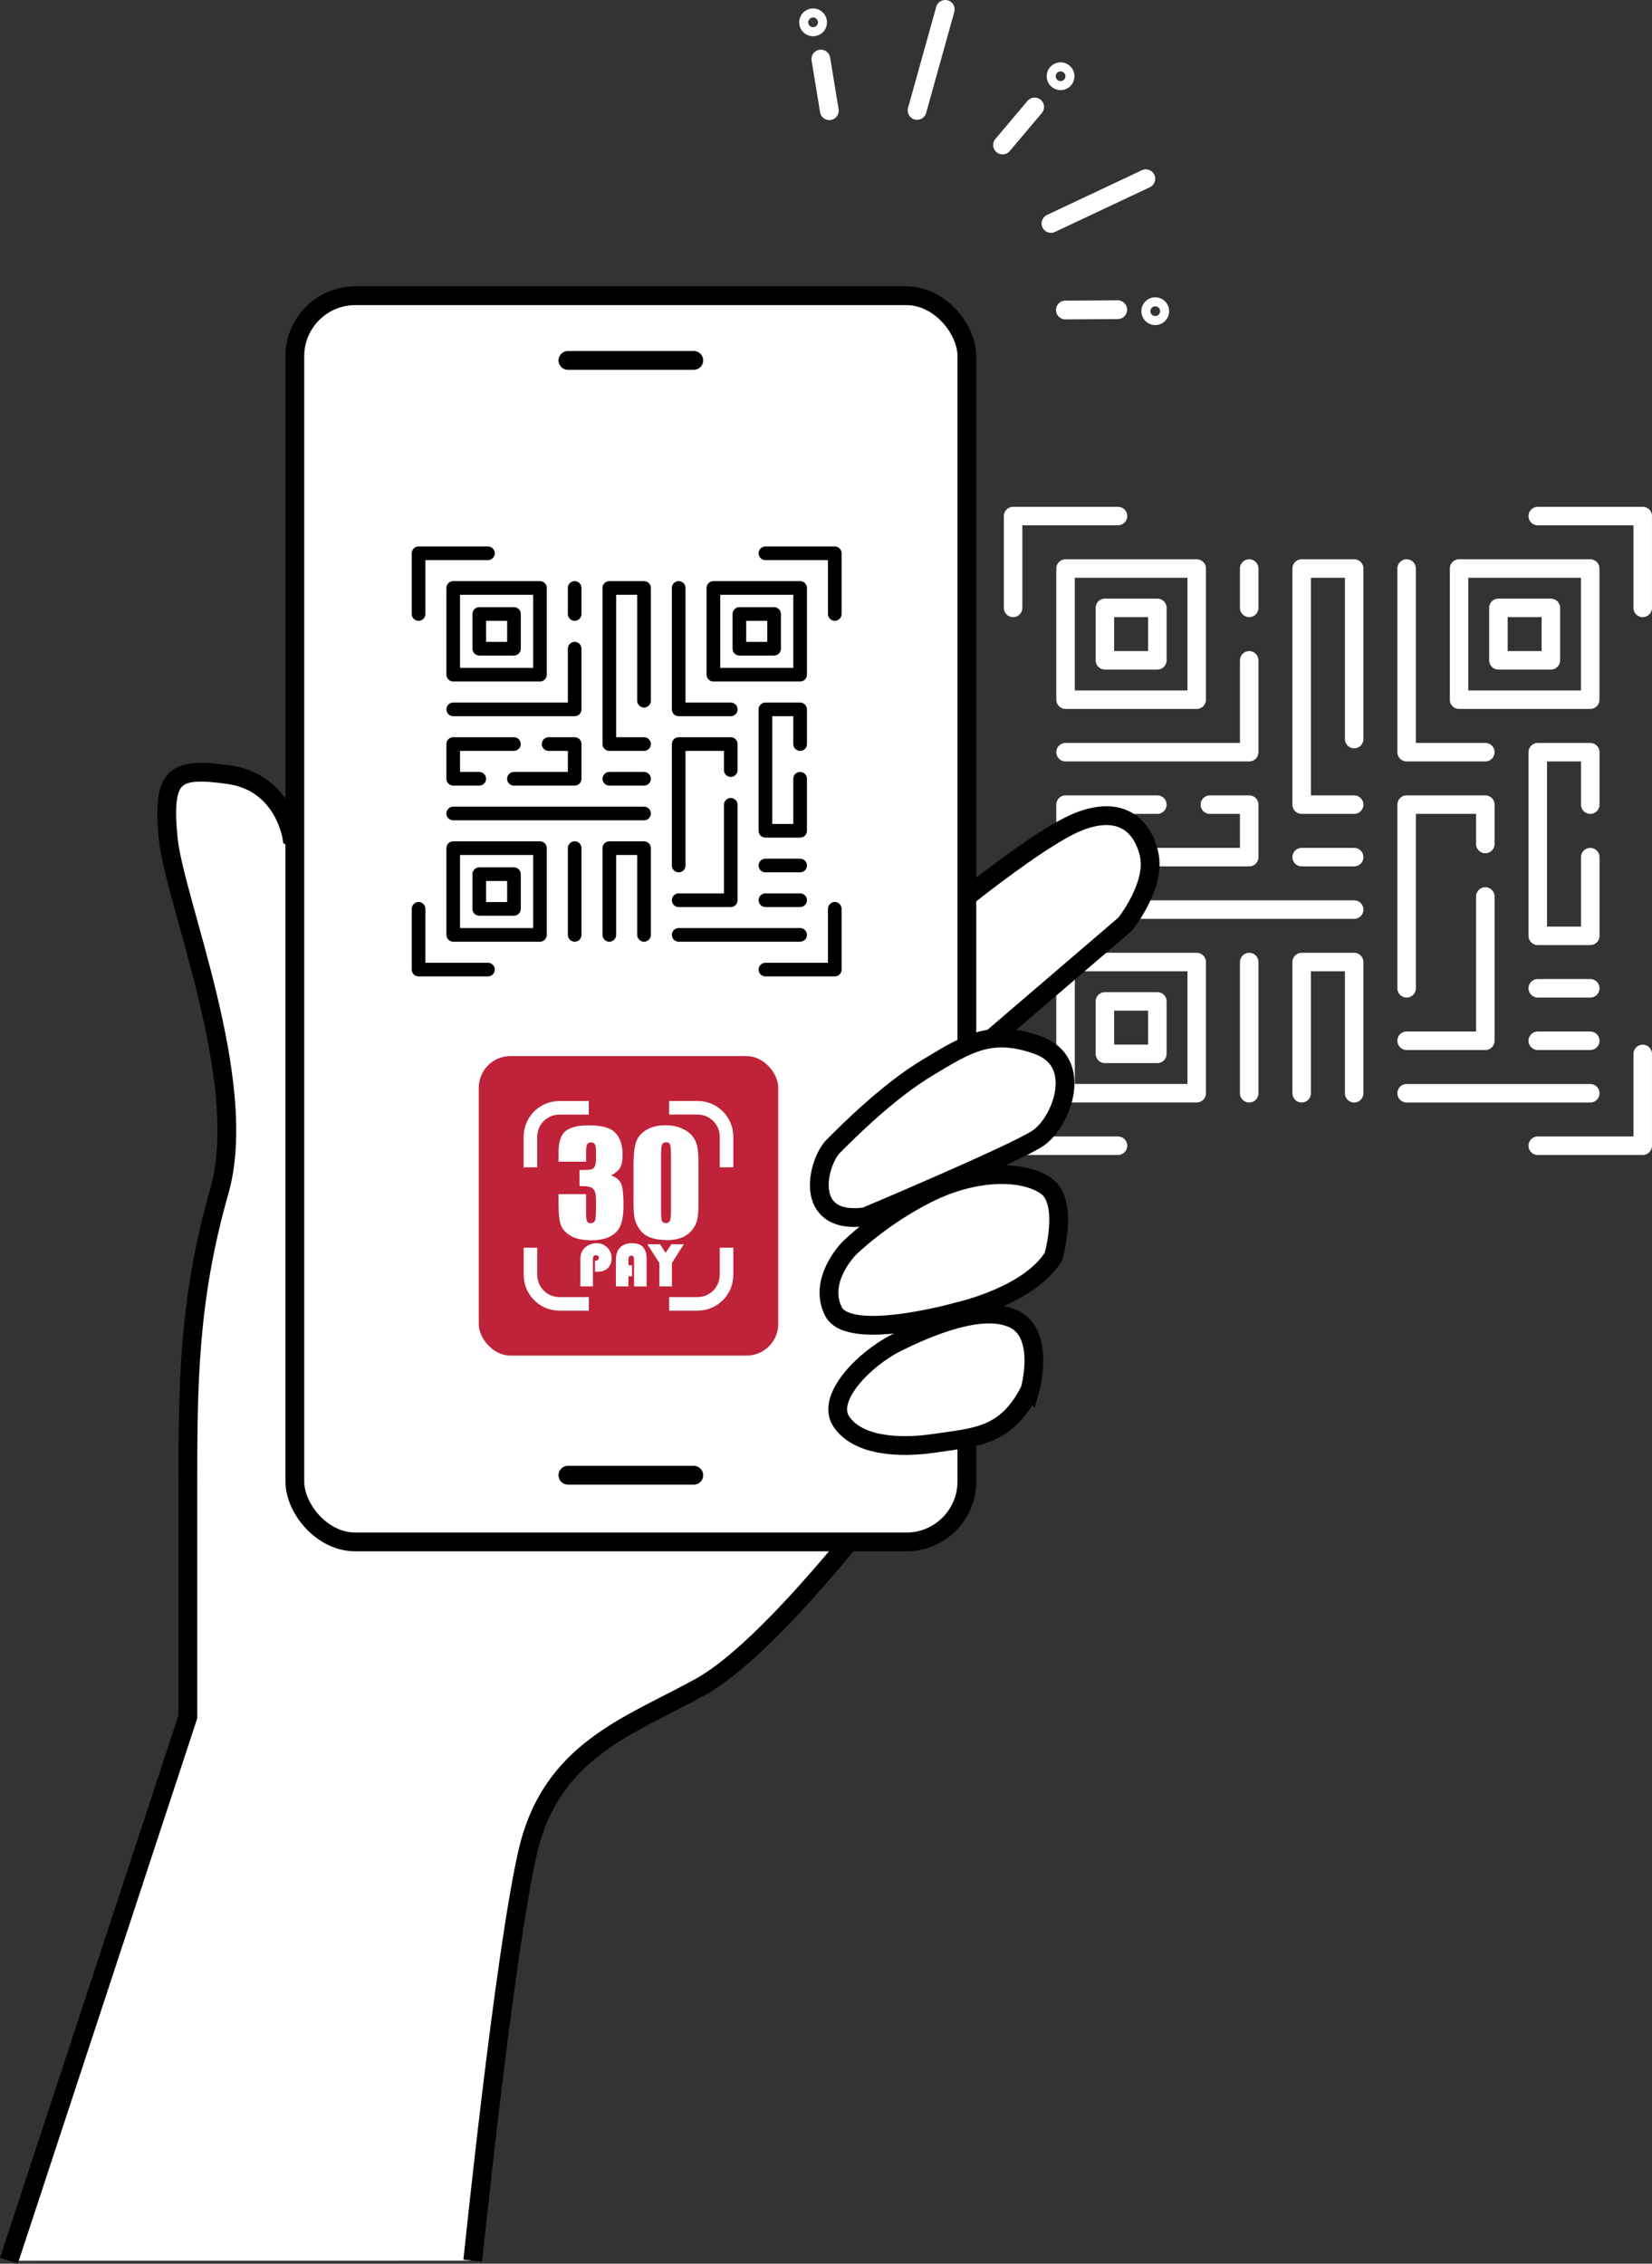 <?xml version="1.0" encoding="UTF-8"?><svg id="_レイヤー_2" xmlns="http://www.w3.org/2000/svg" viewBox="0 0 302.68 414.74"><rect x="0" y="0" width="302.68" height="414.74" fill="#333333" stroke="none"/><defs><style>.cls-1,.cls-2,.cls-3,.cls-4{stroke:#000;}.cls-1,.cls-2,.cls-5,.cls-6{stroke-linecap:round;stroke-linejoin:round;}.cls-1,.cls-2,.cls-5,.cls-6,.cls-4{fill:none;}.cls-1,.cls-3,.cls-5,.cls-4{stroke-width:3.44px;}.cls-2{stroke-width:2.5px;}.cls-3,.cls-7{fill:#fff;}.cls-3,.cls-4{stroke-miterlimit:10;}.cls-5,.cls-6{stroke:#fff;}.cls-6{stroke-width:3.39px;}.cls-8{fill:#bf2239;}</style></defs><g id="object"><polyline class="cls-6" points="185.62 111.37 185.62 94.55 204.84 94.55"/><polyline class="cls-6" points="185.62 193.09 185.62 209.91 204.84 209.91"/><polyline class="cls-6" points="300.98 111.37 300.98 94.55 281.75 94.55"/><polyline class="cls-6" points="300.98 193.09 300.98 209.91 281.75 209.91"/><rect class="cls-6" x="195.23" y="104.16" width="24.03" height="24.03"/><rect class="cls-6" x="202.44" y="111.37" width="9.61" height="9.61"/><rect class="cls-6" x="195.23" y="176.26" width="24.03" height="24.03"/><rect class="cls-6" x="202.44" y="183.47" width="9.61" height="9.61"/><rect class="cls-6" x="267.33" y="104.16" width="24.03" height="24.03"/><rect class="cls-6" x="274.54" y="111.37" width="9.61" height="9.61"/><polyline class="cls-6" points="248.11 147.42 238.49 147.42 238.49 104.16 248.11 104.16 248.11 135.41"/><polyline class="cls-6" points="257.72 104.16 257.72 137.81 272.14 137.81"/><polyline class="cls-6" points="228.88 120.98 228.88 137.81 195.23 137.81"/><line class="cls-6" x1="228.88" y1="104.16" x2="228.88" y2="111.37"/><polyline class="cls-6" points="202.44 157.04 195.23 157.04 195.23 147.42 212.05 147.42"/><polyline class="cls-6" points="221.67 147.42 228.88 147.42 228.88 157.04 212.05 157.04"/><line class="cls-6" x1="195.23" y1="166.65" x2="248.11" y2="166.65"/><polyline class="cls-6" points="291.37 157.04 291.37 171.46 281.75 171.46 281.75 137.81 291.37 137.81 291.37 147.42"/><polyline class="cls-6" points="238.49 200.3 238.49 176.26 248.11 176.26 248.11 200.3"/><line class="cls-6" x1="228.88" y1="176.26" x2="228.88" y2="200.3"/><line class="cls-6" x1="257.72" y1="200.3" x2="291.37" y2="200.3"/><polyline class="cls-6" points="272.14 164.25 272.14 190.68 257.72 190.68"/><polyline class="cls-6" points="257.72 181.07 257.72 147.42 272.14 147.42 272.14 154.63"/><line class="cls-6" x1="238.49" y1="157.04" x2="248.11" y2="157.04"/><line class="cls-6" x1="281.75" y1="181.07" x2="291.37" y2="181.07"/><line class="cls-6" x1="281.75" y1="190.68" x2="291.37" y2="190.68"/><path class="cls-3" d="M1.63,414.2l32.79-99.66s0-22.8,0-41.53,0-34.57,5.76-54.74c5.76-20.17-8.3-53.29-9.38-64.81-1.08-11.52,1.08-12.96,11.17-11.52s11.52,11.52,11.52,11.52l75.17,50.42,45.83-37.46s15.85-12.96,23.05-15.85c7.2-2.88,11.52,0,12.96,5.76,1.44,5.76-4.32,12.96-4.32,12.96l-30.25,25.93-14.03,79.26s-20.54,27.34-33.51,34.55c-12.96,7.2-27.37,11.52-31.69,30.25-4.32,18.73-10.08,74.91-10.08,74.91"/><rect class="cls-7" x="54.02" y="54.18" width="123.13" height="228.32" rx="11.08" ry="11.08"/><rect class="cls-4" x="54.02" y="54.18" width="123.13" height="228.32" rx="11.08" ry="11.08"/><line class="cls-1" x1="127.12" y1="270.28" x2="104.05" y2="270.28"/><line class="cls-1" x1="127.12" y1="66.03" x2="104.05" y2="66.03"/><path class="cls-3" d="M188.71,254.66s2.88-10.08-2.88-12.96c-5.76-2.88-15.85,1.44-21.61,4.32s-12.96,10.08-10.08,14.41,10.15,5.05,17.32,3.96c7.17-1.08,12.93-1.08,17.25-9.73Z"/><line class="cls-5" x1="189.57" y1="19.6" x2="183.69" y2="26.57"/><line class="cls-5" x1="209.94" y1="32.75" x2="192.56" y2="40.94"/><line class="cls-5" x1="204.79" y1="56.74" x2="195.2" y2="56.8"/><circle class="cls-5" cx="194.32" cy="13.97" r=".83"/><path class="cls-5" d="M211.03,56.48c-.3.35-.25.87.1,1.17s.87.25,1.17-.1.25-.87-.1-1.17-.87-.25-1.17.1Z"/><line class="cls-5" x1="173.19" y1="1.72" x2="168.03" y2="20.23"/><line class="cls-5" x1="150.4" y1="10.82" x2="151.95" y2="20.28"/><path class="cls-5" d="M149.61,4.63c-.3.35-.82.39-1.17.1s-.39-.82-.1-1.17.82-.39,1.17-.1.39.82.1,1.17Z"/><rect class="cls-8" x="87.72" y="193.49" width="54.87" height="54.87" rx="5.8" ry="5.8"/><path class="cls-7" d="M98.43,208.27c0-2.24,1.82-4.06,4.06-4.06h5.39v-2.49h-5.39c-3.62,0-6.55,2.93-6.55,6.55v5.6h2.49v-5.6Z"/><path class="cls-7" d="M127.81,204.2c2.24,0,4.06,1.82,4.06,4.06v5.6h2.49v-5.6c0-3.62-2.93-6.55-6.55-6.55h-5.21v2.49h5.21Z"/><path class="cls-7" d="M131.87,233.58c0,2.24-1.82,4.06-4.06,4.06h-5.21v2.49h5.21c3.62,0,6.55-2.93,6.55-6.55v-5h-2.49v5Z"/><path class="cls-7" d="M102.5,237.64c-2.24,0-4.06-1.82-4.06-4.06v-5h-2.49v5c0,3.62,2.93,6.55,6.55,6.55h5.39v-2.49h-5.39Z"/><path class="cls-7" d="M111.97,215.35c.77.26,1.34.68,1.71,1.27.38.59.56,1.97.56,4.14,0,1.61-.18,2.86-.55,3.75-.37.89-1,1.56-1.9,2.03-.9.46-2.06.69-3.46.69-1.6,0-2.86-.27-3.77-.81-.91-.54-1.51-1.2-1.8-1.98-.29-.78-.43-2.13-.43-4.06v-1.6h5.05v3.29c0,.88.05,1.43.16,1.67.1.24.34.36.69.36.39,0,.65-.15.78-.45.12-.3.19-1.08.19-2.35v-1.4c0-.78-.09-1.34-.26-1.7-.18-.36-.43-.59-.78-.71-.34-.11-1-.18-1.99-.19v-2.94c1.2,0,1.94-.05,2.23-.14.28-.09.49-.29.61-.6.12-.31.19-.79.19-1.45v-1.13c0-.71-.07-1.18-.22-1.4-.15-.23-.37-.34-.68-.34-.35,0-.59.12-.72.36-.13.24-.19.74-.19,1.52v1.66h-5.05v-1.73c0-1.93.44-3.24,1.33-3.92.88-.68,2.29-1.02,4.21-1.02,2.41,0,4.04.47,4.9,1.41.86.94,1.29,2.25,1.29,3.92,0,1.13-.15,1.95-.46,2.46-.31.5-.85.96-1.63,1.38Z"/><path class="cls-7" d="M127.98,213.43v6.75c0,1.53-.08,2.65-.25,3.35-.17.7-.51,1.36-1.04,1.96-.53.61-1.16,1.05-1.9,1.31-.74.27-1.57.4-2.49.4-1.21,0-2.21-.14-3.01-.42-.8-.28-1.44-.71-1.91-1.31-.48-.59-.81-1.22-1.01-1.87-.2-.65-.3-1.69-.3-3.12v-7.07c0-1.86.16-3.25.48-4.18.32-.93.96-1.67,1.91-2.23.95-.56,2.11-.84,3.47-.84,1.11,0,2.1.19,2.98.58.88.39,1.53.86,1.96,1.42.43.56.73,1.19.88,1.89.15.7.23,1.82.23,3.35ZM122.93,211.72c0-1.08-.05-1.75-.16-2.02-.1-.27-.35-.41-.73-.41s-.62.14-.74.43c-.12.29-.18.95-.18,1.99v9.88c0,1.18.06,1.88.17,2.13.11.24.36.36.73.36s.62-.14.74-.43c.12-.28.18-.92.18-1.91v-10.03Z"/><path class="cls-7" d="M109.01,233.01v-2.02c.46,0,.7-.18.7-.53,0-.32-.18-.49-.53-.49s-.54.22-.54.67v5.04h-2.3v-4.81c0-.5.05-.91.15-1.22.1-.32.27-.62.51-.89.27-.31.61-.55,1.02-.72.41-.18.83-.27,1.26-.27.78,0,1.44.26,1.98.79.53.53.8,1.18.8,1.96s-.24,1.37-.72,1.84c-.44.43-1.1.65-1.98.65h-.35Z"/><path class="cls-7" d="M115.8,231.8v2.04h-.66v1.84h-2.3v-4.91c0-.95.26-1.69.78-2.21.52-.53,1.25-.79,2.19-.79s1.57.24,2.01.72c.43.48.65,1.21.65,2.21v4.99h-2.3v-4.83c0-.3-.04-.51-.11-.63-.07-.12-.2-.18-.38-.18-.36,0-.54.27-.54.8v.96h.66Z"/><path class="cls-7" d="M125.29,227.96l-2.18,3.43v4.29h-2.3v-4.29l-2.2-3.43h2.33l1,1.59,1.07-1.59h2.28Z"/><polyline class="cls-2" points="76.69 112.49 76.69 101.37 89.4 101.37"/><polyline class="cls-2" points="76.69 166.51 76.69 177.64 89.4 177.64"/><polyline class="cls-2" points="152.95 112.49 152.95 101.37 140.24 101.37"/><polyline class="cls-2" points="152.95 166.51 152.95 177.64 140.24 177.64"/><rect class="cls-2" x="83.04" y="107.72" width="15.89" height="15.89"/><rect class="cls-2" x="87.81" y="112.49" width="6.36" height="6.36"/><rect class="cls-2" x="83.04" y="155.39" width="15.89" height="15.89"/><rect class="cls-2" x="87.81" y="160.16" width="6.36" height="6.36"/><rect class="cls-2" x="130.71" y="107.72" width="15.89" height="15.89"/><rect class="cls-2" x="135.47" y="112.49" width="6.36" height="6.36"/><polyline class="cls-2" points="118 136.32 111.64 136.32 111.64 107.72 118 107.72 118 128.38"/><polyline class="cls-2" points="124.35 107.72 124.35 129.97 133.89 129.97"/><polyline class="cls-2" points="105.29 118.85 105.29 129.97 83.04 129.97"/><line class="cls-2" x1="105.29" y1="107.72" x2="105.29" y2="112.49"/><polyline class="cls-2" points="87.81 142.68 83.04 142.68 83.04 136.32 94.16 136.32"/><polyline class="cls-2" points="100.52 136.32 105.29 136.32 105.29 142.68 94.16 142.68"/><line class="cls-2" x1="83.04" y1="149.04" x2="118" y2="149.04"/><polyline class="cls-2" points="146.6 142.68 146.6 152.21 140.24 152.21 140.24 129.97 146.6 129.97 146.6 136.32"/><polyline class="cls-2" points="111.64 171.28 111.64 155.39 118 155.39 118 171.28"/><line class="cls-2" x1="105.29" y1="155.39" x2="105.29" y2="171.28"/><line class="cls-2" x1="124.35" y1="171.28" x2="146.6" y2="171.28"/><polyline class="cls-2" points="133.89 147.45 133.89 164.93 124.35 164.93"/><polyline class="cls-2" points="124.35 158.57 124.35 136.32 133.89 136.32 133.89 141.09"/><line class="cls-2" x1="111.64" y1="142.68" x2="118" y2="142.68"/><line class="cls-2" x1="140.24" y1="158.57" x2="146.6" y2="158.57"/><line class="cls-2" x1="140.24" y1="164.93" x2="146.6" y2="164.93"/><path class="cls-3" d="M158.46,222.96s27.37-11.52,31.69-14.41c4.32-2.88,8.64-13.97,0-17.07-8.64-3.1-12.96-.22-20.17,4.1-7.2,4.32-14.41,11.52-17.29,14.41s-5.76,14.41,5.76,12.96Z"/><path class="cls-3" d="M193.03,230.17s2.88-10.08-1.44-12.96c-4.32-2.88-12.96-2.88-21.61,1.44-8.64,4.32-14.41,10.08-14.41,10.08,0,0-5.76,5.76-2.88,11.52s23.05,0,23.05,0c0,0,12.96-2.88,17.29-10.08Z"/></g></svg>